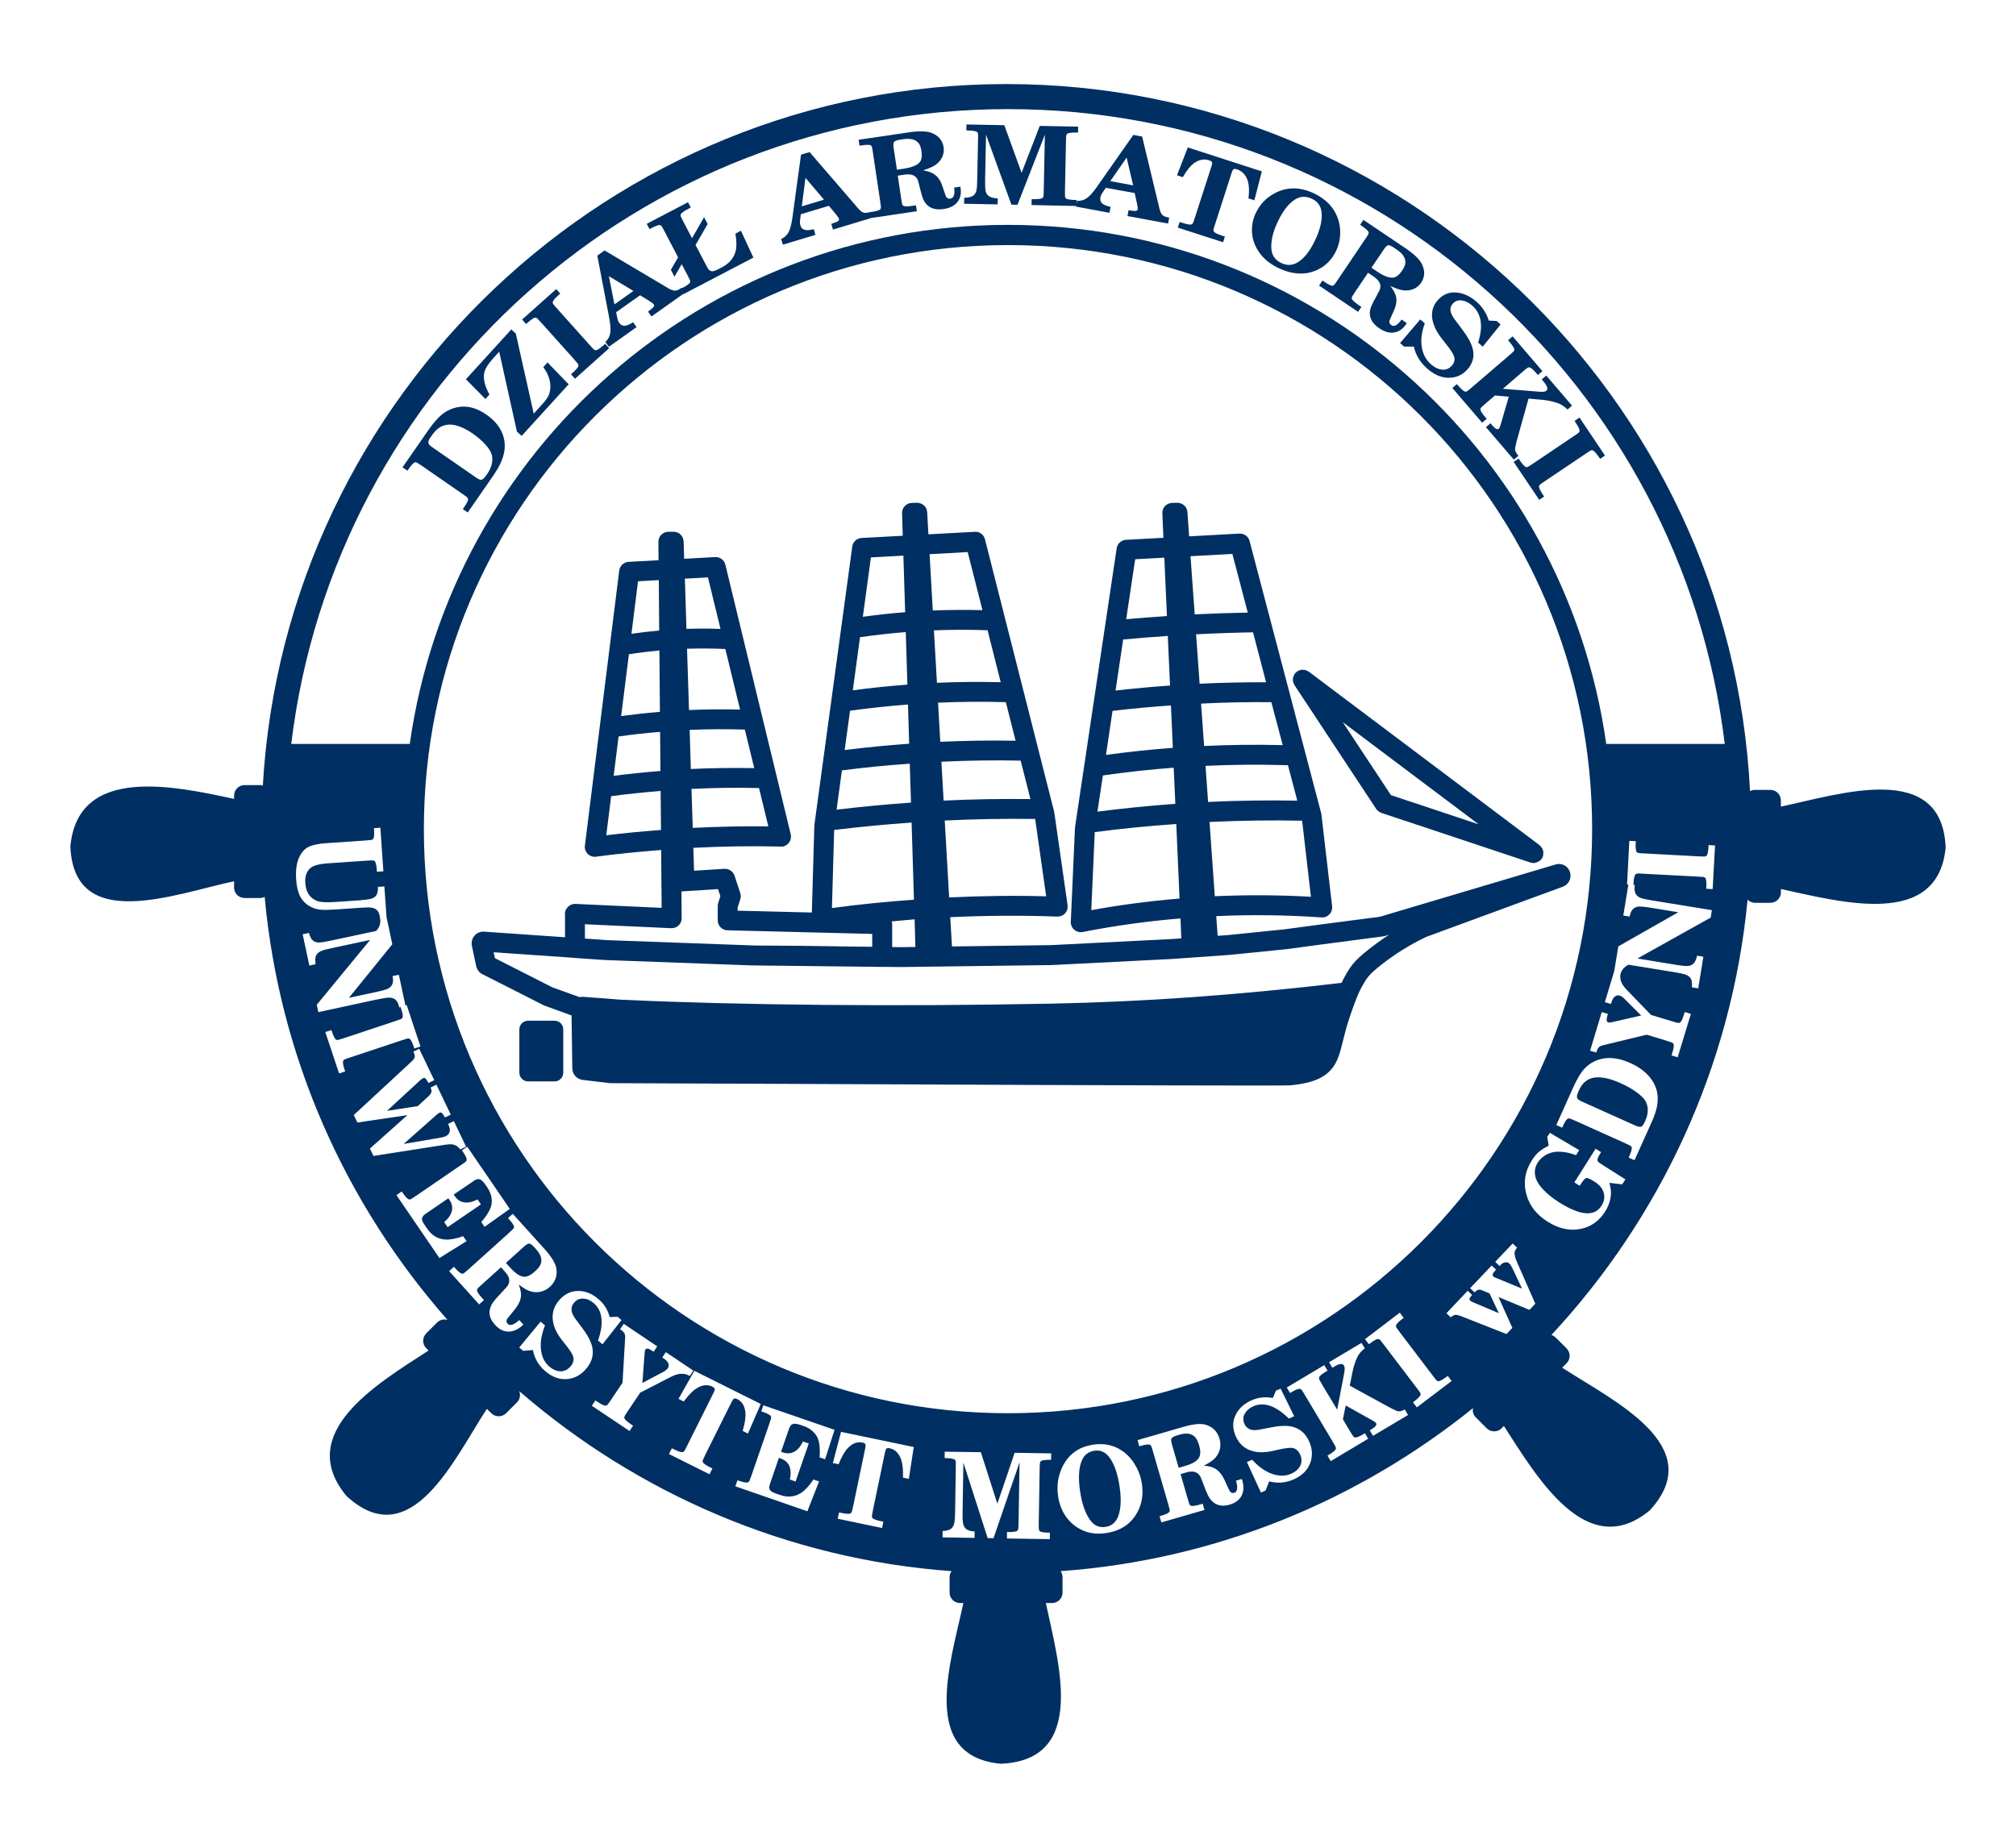 <?xml version="1.0" encoding="UTF-8"?>
<svg xmlns="http://www.w3.org/2000/svg" xmlns:xlink="http://www.w3.org/1999/xlink" width="120pt" height="110pt" viewBox="0 0 120 110" version="1.1">
<g id="surface1">
<path style=" stroke:none;fill-rule:evenodd;fill:rgb(0%,18.431%,38.824%);fill-opacity:1;" d="M 28.945 24.68 C 28.211 24.168 27.484 24.07 26.766 24.391 C 26.535 24.492 26.32 24.645 26.113 24.852 C 25.906 25.059 25.66 25.363 25.383 25.77 L 23.961 27.82 L 24.254 28.02 L 24.309 27.938 C 24.496 27.668 24.633 27.527 24.715 27.52 C 24.75 27.516 24.789 27.523 24.832 27.547 C 24.875 27.57 24.98 27.641 25.152 27.758 L 27.48 29.371 C 27.652 29.488 27.754 29.562 27.793 29.598 C 27.828 29.629 27.852 29.66 27.859 29.699 C 27.879 29.777 27.797 29.953 27.609 30.223 L 27.551 30.309 L 27.84 30.508 L 29.309 28.391 C 29.574 28.012 29.762 27.68 29.871 27.398 C 30.109 26.793 30.105 26.219 29.852 25.688 C 29.664 25.305 29.367 24.969 28.945 24.68 M 29.277 27.609 C 29.23 27.812 29.141 28.012 29.008 28.203 L 28.922 28.324 C 28.82 28.469 28.734 28.547 28.664 28.559 C 28.59 28.574 28.48 28.531 28.336 28.43 L 25.703 26.605 C 25.574 26.52 25.508 26.438 25.496 26.359 C 25.484 26.281 25.527 26.176 25.621 26.039 L 25.723 25.898 C 25.996 25.496 26.336 25.289 26.734 25.277 C 27.133 25.266 27.602 25.445 28.145 25.816 C 28.43 26.016 28.676 26.227 28.879 26.449 C 29.082 26.672 29.211 26.871 29.266 27.051 C 29.316 27.219 29.32 27.402 29.277 27.609 "/>
<path style=" stroke:none;fill-rule:evenodd;fill:rgb(0%,18.431%,38.824%);fill-opacity:1;" d="M 32.34 21.855 C 32.457 22.016 32.547 22.168 32.605 22.309 C 32.773 22.707 32.805 23.07 32.707 23.402 C 32.672 23.52 32.617 23.633 32.547 23.73 C 32.477 23.836 32.359 23.977 32.188 24.164 L 31.77 24.625 L 30.703 19.859 L 30.434 19.613 L 27.734 22.578 L 28.895 23.754 L 29.133 23.488 C 28.855 22.98 28.754 22.547 28.824 22.191 C 28.875 21.953 29.055 21.664 29.367 21.32 L 29.715 20.938 L 30.77 25.695 L 31.051 25.949 L 33.848 22.879 L 32.59 21.578 Z M 32.34 21.855 "/>
<path style=" stroke:none;fill-rule:evenodd;fill:rgb(0%,18.431%,38.824%);fill-opacity:1;" d="M 35.945 20.535 C 35.695 20.758 35.531 20.863 35.449 20.852 C 35.414 20.848 35.379 20.832 35.344 20.797 C 35.305 20.766 35.219 20.672 35.078 20.516 L 33.191 18.406 C 33.051 18.25 32.969 18.152 32.941 18.113 C 32.91 18.074 32.898 18.035 32.898 18.004 C 32.898 17.918 33.023 17.766 33.27 17.543 L 33.348 17.477 L 33.109 17.211 L 31.078 19.023 L 31.316 19.289 L 31.391 19.223 C 31.637 19.004 31.801 18.898 31.883 18.91 C 31.918 18.914 31.953 18.93 31.988 18.965 C 32.023 18.996 32.109 19.09 32.25 19.246 L 34.141 21.355 C 34.277 21.512 34.363 21.609 34.391 21.648 C 34.418 21.688 34.434 21.727 34.434 21.762 C 34.434 21.844 34.312 21.992 34.066 22.215 L 33.988 22.281 L 34.227 22.547 L 36.258 20.73 L 36.02 20.465 Z M 35.945 20.535 "/>
<path style=" stroke:none;fill-rule:evenodd;fill:rgb(0%,18.431%,38.824%);fill-opacity:1;" d="M 43.773 13.91 C 43.848 14.34 43.855 14.68 43.793 14.93 C 43.688 15.355 43.414 15.684 42.977 15.91 L 42.848 15.98 C 42.695 16.059 42.586 16.109 42.52 16.129 C 42.453 16.152 42.395 16.152 42.34 16.141 C 42.281 16.125 42.234 16.102 42.199 16.062 C 42.164 16.027 42.121 15.961 42.07 15.863 L 41.402 14.586 L 42.121 13.336 L 41.91 12.93 L 41.191 14.184 L 40.699 13.238 C 40.602 13.055 40.547 12.941 40.527 12.895 C 40.508 12.852 40.504 12.812 40.516 12.777 C 40.535 12.695 40.691 12.578 40.984 12.426 L 41.117 12.352 L 40.953 12.039 L 38.496 13.324 L 38.66 13.637 L 38.754 13.59 C 39.047 13.438 39.23 13.375 39.305 13.406 C 39.34 13.418 39.371 13.445 39.398 13.484 C 39.422 13.527 39.484 13.637 39.582 13.824 L 40.363 15.32 L 39.934 16.062 L 40.148 16.473 L 40.578 15.727 L 40.895 16.332 C 40.992 16.516 41.047 16.633 41.066 16.676 C 41.086 16.723 41.09 16.762 41.078 16.797 C 41.062 16.875 40.906 16.992 40.613 17.145 L 40.598 17.152 L 40.578 17.129 C 40.449 17.219 40.34 17.273 40.25 17.297 C 40.137 17.32 39.984 17.281 39.805 17.176 L 35.988 14.91 L 35.555 15.219 L 36.27 18.965 C 36.34 19.34 36.359 19.633 36.324 19.836 C 36.289 20.039 36.195 20.211 36.035 20.355 L 36.242 20.645 L 37.891 19.473 L 37.684 19.184 C 37.477 19.32 37.305 19.391 37.176 19.395 C 37.051 19.398 36.941 19.34 36.855 19.219 C 36.801 19.145 36.758 19.023 36.727 18.852 L 36.676 18.586 L 38.098 17.578 L 38.688 17.941 C 38.812 18.023 38.887 18.078 38.91 18.113 C 38.945 18.16 38.945 18.211 38.91 18.262 C 38.875 18.312 38.797 18.387 38.668 18.48 C 38.648 18.496 38.617 18.52 38.574 18.551 L 38.777 18.84 L 40.68 17.492 L 40.688 17.508 L 44.844 15.336 L 44.102 13.734 Z M 36.574 18.121 L 36.242 16.441 L 37.703 17.32 Z M 36.574 18.121 "/>
<path style=" stroke:none;fill-rule:evenodd;fill:rgb(0%,18.431%,38.824%);fill-opacity:1;" d="M 57.168 11.113 L 56.793 11.168 C 56.852 11.574 56.773 11.797 56.566 11.824 C 56.48 11.84 56.406 11.816 56.352 11.762 C 56.312 11.723 56.27 11.629 56.227 11.473 C 56.215 11.441 56.199 11.387 56.168 11.297 L 56.086 11.059 C 55.984 10.746 55.824 10.52 55.613 10.375 C 55.469 10.273 55.246 10.195 54.949 10.141 C 55.273 10.035 55.504 9.938 55.645 9.844 C 55.844 9.711 55.988 9.551 56.078 9.363 C 56.168 9.18 56.199 8.977 56.168 8.766 C 56.105 8.367 55.875 8.082 55.465 7.918 C 55.176 7.801 54.711 7.785 54.07 7.883 L 51.109 8.32 L 51.164 8.676 L 51.266 8.656 C 51.594 8.609 51.785 8.609 51.848 8.664 C 51.875 8.688 51.895 8.727 51.906 8.77 C 51.922 8.816 51.941 8.941 51.969 9.148 L 52.387 11.945 C 52.418 12.152 52.434 12.277 52.438 12.328 C 52.438 12.375 52.43 12.414 52.41 12.445 C 52.363 12.516 52.18 12.574 51.855 12.621 L 51.836 12.625 L 51.836 12.617 C 51.805 12.629 51.781 12.633 51.758 12.637 L 51.754 12.637 C 51.641 12.664 51.543 12.68 51.469 12.672 C 51.352 12.66 51.223 12.574 51.086 12.414 L 48.191 9.055 L 47.68 9.207 L 47.164 12.984 C 47.109 13.363 47.035 13.645 46.938 13.828 C 46.84 14.012 46.691 14.141 46.496 14.227 L 46.602 14.566 L 48.539 13.98 L 48.438 13.645 C 48.191 13.703 48.012 13.719 47.887 13.68 C 47.766 13.645 47.68 13.555 47.641 13.41 C 47.609 13.32 47.609 13.191 47.633 13.023 L 47.668 12.754 L 49.34 12.254 L 49.781 12.785 C 49.871 12.902 49.926 12.98 49.938 13.02 C 49.953 13.074 49.938 13.121 49.887 13.16 C 49.84 13.199 49.738 13.242 49.59 13.289 C 49.566 13.301 49.527 13.312 49.48 13.328 L 49.582 13.668 L 51.867 12.977 L 54.574 12.574 L 54.52 12.223 L 54.34 12.25 C 54.016 12.301 53.82 12.297 53.754 12.242 C 53.727 12.219 53.707 12.184 53.695 12.137 C 53.684 12.09 53.66 11.965 53.633 11.758 L 53.438 10.457 L 53.828 10.398 C 54.184 10.344 54.43 10.414 54.566 10.602 C 54.605 10.656 54.629 10.703 54.645 10.754 C 54.66 10.801 54.703 10.965 54.77 11.242 C 54.859 11.613 54.941 11.863 55.02 11.992 C 55.246 12.371 55.625 12.523 56.16 12.445 C 56.586 12.383 56.879 12.215 57.047 11.945 C 57.176 11.738 57.223 11.484 57.176 11.188 C 57.176 11.172 57.172 11.145 57.168 11.113 M 47.727 12.285 L 47.945 10.59 L 49.047 11.887 Z M 54.777 9.613 C 54.645 9.82 54.309 9.965 53.766 10.047 L 53.387 10.102 L 53.191 8.801 C 53.164 8.613 53.176 8.492 53.223 8.438 C 53.27 8.387 53.402 8.34 53.617 8.309 L 53.785 8.285 C 54.055 8.246 54.277 8.266 54.449 8.344 C 54.566 8.402 54.656 8.48 54.719 8.578 C 54.781 8.684 54.824 8.824 54.852 9.008 C 54.891 9.27 54.867 9.473 54.777 9.613 "/>
<path style=" stroke:none;fill-rule:evenodd;fill:rgb(0%,18.431%,38.824%);fill-opacity:1;" d="M 69.02 12.438 L 67.984 8.129 L 67.461 8.031 L 65.273 11.152 C 65.055 11.465 64.859 11.68 64.688 11.797 C 64.52 11.914 64.328 11.969 64.117 11.953 L 64.082 12.125 L 64.09 11.906 L 64.012 11.906 C 63.68 11.898 63.488 11.863 63.434 11.801 C 63.41 11.773 63.398 11.734 63.395 11.684 C 63.387 11.633 63.387 11.504 63.391 11.301 L 63.449 8.469 C 63.453 8.27 63.457 8.141 63.465 8.09 C 63.473 8.039 63.484 8 63.512 7.977 C 63.566 7.914 63.758 7.887 64.09 7.891 L 64.168 7.895 L 64.176 7.539 L 61.891 7.496 L 60.809 10.289 L 59.781 7.453 L 57.527 7.41 L 57.52 7.762 L 57.598 7.766 C 57.93 7.773 58.121 7.809 58.176 7.871 C 58.199 7.898 58.215 7.934 58.219 7.984 C 58.223 8.031 58.223 8.16 58.215 8.367 L 58.168 10.727 C 58.164 11.012 58.148 11.211 58.121 11.328 C 58.098 11.445 58.047 11.539 57.973 11.609 C 57.859 11.719 57.664 11.773 57.395 11.773 L 57.387 12.129 L 59.383 12.168 L 59.391 11.812 C 59.109 11.801 58.914 11.738 58.805 11.625 C 58.73 11.555 58.684 11.457 58.66 11.34 C 58.641 11.223 58.633 11.023 58.637 10.734 L 58.691 8.016 L 60.203 12.184 L 60.566 12.191 L 62.195 8.016 L 62.129 11.277 C 62.125 11.484 62.121 11.613 62.113 11.664 C 62.109 11.711 62.094 11.746 62.066 11.773 C 62.012 11.836 61.82 11.863 61.488 11.855 L 61.41 11.855 L 61.402 12.207 L 64.059 12.262 L 64.051 12.301 L 66.039 12.668 L 66.105 12.316 C 65.859 12.262 65.691 12.191 65.598 12.102 C 65.504 12.012 65.473 11.895 65.5 11.75 C 65.516 11.656 65.574 11.539 65.672 11.398 L 65.824 11.18 L 67.539 11.492 L 67.691 12.172 C 67.719 12.316 67.73 12.41 67.723 12.449 C 67.711 12.508 67.676 12.543 67.613 12.555 C 67.551 12.566 67.445 12.559 67.289 12.531 C 67.266 12.531 67.227 12.523 67.176 12.512 L 67.113 12.863 L 69.527 13.309 L 69.594 12.961 C 69.438 12.93 69.32 12.891 69.242 12.84 C 69.145 12.781 69.07 12.645 69.02 12.438 M 66.09 10.785 L 67.062 9.379 L 67.449 11.035 Z M 66.09 10.785 "/>
<path style=" stroke:none;fill-rule:evenodd;fill:rgb(0%,18.431%,38.824%);fill-opacity:1;" d="M 74.664 11.926 L 75.109 10.203 L 70.703 8.777 L 70.059 10.434 L 70.406 10.547 C 70.629 10.156 70.844 9.887 71.047 9.73 C 71.352 9.508 71.656 9.441 71.965 9.543 C 72.066 9.574 72.125 9.613 72.145 9.652 C 72.164 9.695 72.156 9.766 72.121 9.871 L 71.145 12.895 C 71.082 13.09 71.039 13.215 71.02 13.258 C 71 13.301 70.977 13.332 70.945 13.352 C 70.871 13.395 70.68 13.363 70.363 13.262 L 70.219 13.215 L 70.109 13.551 L 72.801 14.422 L 72.91 14.082 L 72.762 14.035 C 72.449 13.934 72.273 13.848 72.242 13.77 C 72.227 13.734 72.223 13.695 72.234 13.648 C 72.246 13.598 72.281 13.477 72.348 13.281 L 73.32 10.262 C 73.355 10.156 73.395 10.09 73.434 10.07 C 73.473 10.047 73.539 10.051 73.641 10.086 C 73.914 10.176 74.117 10.375 74.242 10.684 C 74.348 10.945 74.371 11.32 74.316 11.812 Z M 74.664 11.926 "/>
<path style=" stroke:none;fill-rule:evenodd;fill:rgb(0%,18.431%,38.824%);fill-opacity:1;" d="M 79.523 14.949 C 79.684 14.613 79.77 14.254 79.773 13.871 C 79.777 13.477 79.699 13.109 79.535 12.766 C 79.281 12.234 78.852 11.82 78.242 11.527 C 77.383 11.109 76.574 11.113 75.824 11.531 C 75.352 11.793 74.996 12.172 74.762 12.656 C 74.594 13.004 74.516 13.355 74.52 13.715 C 74.523 14.078 74.613 14.426 74.789 14.758 C 75.055 15.262 75.48 15.656 76.07 15.945 C 76.949 16.367 77.754 16.398 78.48 16.031 C 78.938 15.801 79.285 15.438 79.523 14.949 M 78.258 14.348 C 77.961 14.961 77.625 15.387 77.246 15.617 C 76.934 15.809 76.605 15.82 76.262 15.656 C 75.898 15.48 75.703 15.199 75.676 14.812 C 75.641 14.336 75.773 13.785 76.078 13.156 C 76.379 12.527 76.723 12.098 77.098 11.867 C 77.41 11.676 77.742 11.664 78.102 11.84 C 78.449 12.004 78.637 12.281 78.668 12.672 C 78.711 13.133 78.574 13.691 78.258 14.348 "/>
<path style=" stroke:none;fill-rule:evenodd;fill:rgb(0%,18.431%,38.824%);fill-opacity:1;" d="M 83.695 19.301 C 83.707 19.285 83.723 19.262 83.738 19.238 L 83.426 19.023 C 83.191 19.363 82.988 19.473 82.816 19.355 C 82.742 19.309 82.703 19.242 82.699 19.168 C 82.695 19.109 82.73 19.012 82.801 18.867 C 82.816 18.84 82.84 18.781 82.879 18.699 L 82.98 18.469 C 83.113 18.168 83.152 17.895 83.094 17.645 C 83.055 17.473 82.941 17.266 82.762 17.027 C 83.07 17.164 83.309 17.25 83.477 17.277 C 83.711 17.312 83.926 17.289 84.117 17.215 C 84.312 17.137 84.469 17.012 84.59 16.832 C 84.816 16.496 84.832 16.129 84.641 15.73 C 84.508 15.449 84.176 15.125 83.637 14.762 L 81.156 13.09 L 80.961 13.383 L 81.047 13.441 C 81.316 13.629 81.461 13.758 81.469 13.84 C 81.477 13.879 81.465 13.914 81.441 13.957 C 81.422 14 81.352 14.105 81.234 14.277 L 79.652 16.625 C 79.535 16.797 79.465 16.902 79.434 16.938 C 79.402 16.977 79.367 17 79.332 17.008 C 79.254 17.027 79.074 16.945 78.805 16.762 L 78.719 16.703 L 78.516 17 L 80.84 18.566 L 81.035 18.27 L 80.887 18.172 C 80.613 17.984 80.473 17.852 80.461 17.77 C 80.453 17.734 80.465 17.695 80.484 17.652 C 80.508 17.609 80.578 17.504 80.695 17.328 L 81.43 16.238 L 81.758 16.461 C 82.055 16.66 82.191 16.875 82.164 17.105 C 82.156 17.172 82.141 17.227 82.121 17.27 C 82.102 17.316 82.02 17.465 81.883 17.719 C 81.695 18.051 81.59 18.293 81.559 18.438 C 81.469 18.871 81.648 19.238 82.098 19.543 C 82.449 19.781 82.781 19.859 83.086 19.773 C 83.324 19.711 83.527 19.551 83.695 19.301 M 81.949 16.152 L 81.633 15.938 L 82.371 14.848 C 82.477 14.691 82.562 14.609 82.637 14.598 C 82.707 14.594 82.832 14.648 83.016 14.773 L 83.152 14.867 C 83.383 15.02 83.531 15.184 83.605 15.359 C 83.652 15.48 83.668 15.598 83.645 15.715 C 83.621 15.828 83.559 15.965 83.453 16.117 C 83.305 16.34 83.148 16.473 82.988 16.516 C 82.75 16.578 82.402 16.461 81.949 16.152 "/>
<path style=" stroke:none;fill-rule:evenodd;fill:rgb(0%,18.431%,38.824%);fill-opacity:1;" d="M 87.68 20.84 C 87.617 20.52 87.422 20.133 87.086 19.684 L 86.883 19.406 C 86.656 19.117 86.516 18.922 86.457 18.812 C 86.289 18.523 86.297 18.273 86.477 18.074 C 86.617 17.918 86.797 17.855 87.012 17.887 C 87.23 17.914 87.441 18.02 87.641 18.199 C 88.18 18.684 88.297 19.414 87.984 20.395 L 88.258 20.637 L 89.32 19.32 L 89.086 19.109 L 88.617 19.086 C 88.488 18.664 88.258 18.297 87.914 17.988 C 87.547 17.66 87.16 17.469 86.762 17.422 C 86.297 17.359 85.902 17.512 85.586 17.863 C 85.328 18.152 85.215 18.484 85.242 18.863 C 85.277 19.281 85.477 19.719 85.832 20.172 L 86.105 20.52 C 86.34 20.816 86.48 21.035 86.535 21.176 C 86.621 21.391 86.582 21.586 86.418 21.77 C 86.27 21.934 86.094 22.012 85.883 22.008 C 85.641 21.996 85.398 21.887 85.156 21.668 C 84.836 21.383 84.652 20.988 84.609 20.492 C 84.578 20.109 84.645 19.695 84.809 19.254 L 84.539 19.016 L 83.34 20.422 L 83.574 20.633 L 84.156 20.633 C 84.266 21.129 84.523 21.555 84.93 21.922 C 85.375 22.32 85.828 22.512 86.301 22.488 C 86.715 22.473 87.059 22.309 87.344 21.996 C 87.648 21.652 87.762 21.27 87.68 20.84 "/>
<path style=" stroke:none;fill-rule:evenodd;fill:rgb(0%,18.431%,38.824%);fill-opacity:1;" d="M 89.832 20.332 C 90.051 20.582 90.148 20.75 90.137 20.832 C 90.133 20.867 90.113 20.902 90.078 20.938 C 90.047 20.969 89.949 21.055 89.793 21.191 L 87.641 23.035 C 87.484 23.172 87.387 23.254 87.344 23.281 C 87.305 23.309 87.27 23.32 87.23 23.32 C 87.148 23.316 87 23.191 86.785 22.945 L 86.719 22.867 L 86.449 23.098 L 88.223 25.164 L 88.492 24.934 L 88.426 24.855 C 88.211 24.605 88.109 24.438 88.117 24.355 C 88.125 24.32 88.141 24.281 88.18 24.246 C 88.211 24.211 88.309 24.129 88.465 23.992 L 88.988 23.543 L 89.809 23.617 L 89.309 25.332 C 89.277 25.434 89.242 25.5 89.203 25.531 C 89.129 25.598 88.984 25.512 88.777 25.27 L 88.719 25.199 L 88.449 25.43 L 90.109 27.363 L 90.379 27.133 C 90.297 27.035 90.238 26.949 90.211 26.871 C 90.184 26.809 90.176 26.75 90.184 26.691 C 90.191 26.633 90.223 26.484 90.281 26.246 L 90.984 23.73 L 91.797 23.801 C 92.102 23.828 92.395 23.891 92.684 23.984 C 92.898 24.051 93.105 24.184 93.305 24.379 L 93.574 24.148 L 92.039 22.359 L 91.77 22.586 L 91.879 22.719 C 92.105 22.984 92.16 23.164 92.047 23.262 C 91.984 23.32 91.84 23.34 91.621 23.32 L 89.457 23.145 L 90.613 22.148 C 90.77 22.016 90.867 21.934 90.91 21.906 C 90.949 21.879 90.988 21.863 91.023 21.867 C 91.105 21.867 91.258 21.992 91.473 22.246 L 91.539 22.324 L 91.809 22.094 L 90.035 20.023 L 89.77 20.254 Z M 89.832 20.332 "/>
<path style=" stroke:none;fill-rule:evenodd;fill:rgb(0%,18.431%,38.824%);fill-opacity:1;" d="M 93.637 25.992 L 91.289 27.574 C 91.117 27.691 91.008 27.762 90.965 27.785 C 90.926 27.805 90.887 27.816 90.848 27.809 C 90.766 27.797 90.633 27.656 90.449 27.387 L 90.395 27.301 L 90.098 27.496 L 91.621 29.758 L 91.914 29.559 L 91.855 29.477 C 91.672 29.199 91.59 29.02 91.609 28.941 C 91.617 28.906 91.641 28.871 91.68 28.84 C 91.715 28.809 91.82 28.738 91.992 28.621 L 94.344 27.039 C 94.516 26.922 94.621 26.852 94.664 26.828 C 94.707 26.805 94.746 26.797 94.781 26.805 C 94.863 26.812 95 26.957 95.188 27.23 L 95.242 27.316 L 95.535 27.121 L 94.016 24.859 L 93.723 25.059 L 93.777 25.145 C 93.965 25.418 94.047 25.594 94.02 25.672 C 94.012 25.707 93.992 25.738 93.953 25.77 C 93.918 25.805 93.812 25.875 93.637 25.992 "/>
<path style=" stroke:none;fill-rule:evenodd;fill:rgb(0%,18.431%,38.824%);fill-opacity:1;" d="M 33.008 60.766 L 31.438 60.766 C 31.148 60.766 30.914 60.996 30.914 61.285 L 30.914 63.859 C 30.914 64.148 31.148 64.379 31.438 64.379 L 33.008 64.379 C 33.297 64.379 33.527 64.148 33.527 63.859 L 33.527 61.285 C 33.527 60.996 33.297 60.766 33.008 60.766 "/>
<path style=" stroke:none;fill-rule:evenodd;fill:rgb(0%,18.431%,38.824%);fill-opacity:1;" d="M 77.047 40.77 C 77.047 40.773 77.047 40.781 77.051 40.785 L 81.918 48.16 C 81.945 48.203 81.98 48.242 82.02 48.277 C 82.02 48.277 82.027 48.281 82.031 48.281 C 82.082 48.328 82.141 48.359 82.203 48.383 C 82.211 48.387 82.219 48.395 82.227 48.395 L 91.094 51.348 C 91.152 51.367 91.215 51.379 91.277 51.379 L 91.281 51.379 C 91.359 51.379 91.438 51.355 91.508 51.324 C 91.527 51.316 91.547 51.309 91.562 51.297 C 91.637 51.258 91.703 51.211 91.754 51.145 C 91.754 51.141 91.754 51.141 91.754 51.141 C 91.789 51.09 91.82 51.035 91.844 50.973 C 91.844 50.965 91.844 50.957 91.844 50.949 C 91.859 50.91 91.859 50.867 91.859 50.824 C 91.863 50.789 91.867 50.758 91.867 50.723 C 91.863 50.684 91.848 50.648 91.836 50.613 C 91.824 50.578 91.816 50.539 91.801 50.508 C 91.781 50.477 91.758 50.449 91.738 50.422 C 91.711 50.391 91.688 50.355 91.652 50.328 C 91.645 50.324 91.645 50.316 91.637 50.312 L 77.902 39.984 C 77.898 39.98 77.891 39.98 77.887 39.977 C 77.852 39.953 77.812 39.938 77.773 39.922 C 77.738 39.906 77.711 39.891 77.676 39.883 C 77.641 39.875 77.609 39.879 77.574 39.875 C 77.531 39.875 77.488 39.867 77.449 39.875 C 77.418 39.879 77.391 39.895 77.363 39.902 C 77.32 39.918 77.273 39.93 77.234 39.957 C 77.227 39.961 77.223 39.961 77.219 39.965 C 77.188 39.984 77.172 40.012 77.148 40.031 C 77.121 40.055 77.094 40.07 77.07 40.102 C 77.066 40.105 77.066 40.113 77.062 40.117 C 77.039 40.152 77.023 40.195 77.008 40.234 C 76.992 40.266 76.977 40.297 76.969 40.328 C 76.961 40.363 76.965 40.402 76.961 40.441 C 76.961 40.477 76.953 40.516 76.961 40.551 C 76.965 40.586 76.984 40.613 76.992 40.648 C 77.012 40.691 77.02 40.73 77.047 40.77 M 88.016 49.074 L 82.793 47.336 L 79.926 42.992 Z M 88.016 49.074 "/>
<path style=" stroke:none;fill-rule:evenodd;fill:rgb(0%,18.431%,38.824%);fill-opacity:1;" d="M 93.023 52.789 C 93.375 52.66 93.566 52.281 93.449 51.914 C 93.332 51.551 92.949 51.352 92.59 51.465 L 82.133 54.578 C 81.727 54.633 78.594 55.039 78.59 55.039 L 76.465 55.324 L 73.09 55.668 L 72.48 55.711 L 72.395 54.539 C 74.48 54.445 76.574 54.469 78.66 54.617 C 78.844 54.629 79.012 54.562 79.133 54.434 C 79.254 54.309 79.312 54.133 79.293 53.957 L 78.656 48.492 C 78.656 48.465 78.648 48.438 78.641 48.41 L 74.379 32.207 C 74.309 31.934 74.059 31.754 73.773 31.766 L 70.781 31.93 L 70.68 30.477 C 70.656 30.156 70.379 29.93 70.062 29.93 L 69.754 29.941 C 69.598 29.949 69.445 30.016 69.34 30.133 C 69.234 30.25 69.18 30.402 69.188 30.559 L 69.25 32.016 L 67.023 32.137 C 66.742 32.152 66.512 32.363 66.469 32.641 L 63.996 49.207 C 63.992 49.23 63.988 49.25 63.988 49.27 L 63.738 54.879 C 63.73 55.059 63.809 55.234 63.945 55.352 C 64.055 55.445 64.191 55.496 64.332 55.496 C 64.367 55.496 64.406 55.492 64.445 55.484 C 66.371 55.105 68.312 54.84 70.266 54.676 L 70.316 55.863 L 69.695 55.906 L 62.562 56.266 L 56.664 56.344 L 56.562 54.602 C 58.688 54.504 60.816 54.488 62.938 54.566 C 63.109 54.57 63.281 54.504 63.398 54.371 C 63.516 54.242 63.57 54.066 63.547 53.895 L 62.758 48.383 C 62.754 48.359 62.75 48.34 62.746 48.32 L 58.629 32.105 C 58.559 31.828 58.305 31.637 58.023 31.66 L 55.262 31.809 L 55.188 30.488 C 55.168 30.164 54.906 29.934 54.574 29.93 L 54.266 29.941 C 53.941 29.953 53.684 30.227 53.695 30.551 L 53.734 31.895 L 51.285 32.027 C 51 32.043 50.766 32.258 50.73 32.539 L 48.477 49.102 C 48.473 49.125 48.473 49.145 48.473 49.164 L 48.324 54.324 L 43.906 54.215 L 43.906 54.027 L 44.066 53.527 C 44.102 53.41 44.102 53.281 44.062 53.16 L 43.719 52.125 C 43.633 51.871 43.383 51.707 43.117 51.723 L 41.312 51.836 L 41.27 50.473 C 43.004 50.383 44.742 50.355 46.473 50.398 C 46.66 50.422 46.836 50.32 46.949 50.18 C 47.066 50.035 47.105 49.844 47.066 49.664 L 43.176 33.617 C 43.105 33.34 42.855 33.148 42.566 33.164 L 40.723 33.266 L 40.691 32.23 C 40.68 31.91 40.418 31.656 40.098 31.656 L 39.781 31.66 C 39.625 31.66 39.473 31.723 39.363 31.836 C 39.25 31.945 39.191 32.098 39.191 32.258 L 39.199 33.352 L 37.414 33.449 C 37.129 33.465 36.895 33.684 36.859 33.969 L 34.816 50.34 C 34.793 50.523 34.855 50.703 34.984 50.836 C 35.098 50.945 35.246 51.008 35.402 51.008 C 35.43 51.008 35.457 51.004 35.48 51 C 36.766 50.828 38.059 50.703 39.355 50.602 L 39.383 54.047 L 34.246 53.812 C 33.941 53.797 33.633 54.059 33.625 54.391 C 33.621 54.426 33.625 54.465 33.633 54.496 L 33.633 55.797 L 28.82 55.465 C 28.605 55.449 28.391 55.535 28.246 55.699 C 28.102 55.867 28.043 56.094 28.09 56.309 L 28.348 57.527 C 28.395 57.73 28.527 57.902 28.715 57.996 L 32.336 59.832 C 32.363 59.852 32.406 59.867 32.441 59.879 L 34.023 60.453 L 34.066 63.605 C 34.07 63.957 34.34 64.25 34.684 64.289 L 36.254 64.477 C 36.277 64.48 36.312 64.484 36.336 64.484 L 37.535 64.488 C 57.375 64.578 69.773 64.625 74.562 64.625 C 75.977 64.625 76.727 64.621 76.809 64.613 C 78.016 64.496 78.738 64.219 79.219 63.691 C 79.621 63.246 79.762 62.676 79.941 61.953 C 80.039 61.555 80.152 61.098 80.332 60.57 C 80.809 59.164 80.984 58.867 81.188 58.527 C 81.41 58.152 81.543 57.926 82.66 57.102 C 83.77 56.285 84.906 55.773 84.902 55.773 Z M 67.57 33.293 L 69.305 33.199 L 69.461 36.676 C 68.648 36.73 67.844 36.789 67.035 36.863 Z M 66.855 38.07 C 67.738 37.988 68.625 37.918 69.512 37.859 L 69.645 40.812 C 68.559 40.887 67.48 40.988 66.402 41.109 Z M 66.223 42.32 C 67.375 42.184 68.535 42.078 69.699 41.996 L 69.812 44.52 C 68.48 44.621 67.152 44.762 65.832 44.941 Z M 65.648 46.164 C 67.047 45.965 68.453 45.809 69.863 45.703 L 69.961 47.855 C 68.41 47.965 66.863 48.121 65.324 48.32 Z M 64.957 54.184 L 65.164 49.539 C 66.773 49.324 68.391 49.172 70.016 49.055 L 70.211 53.492 C 68.453 53.637 66.699 53.867 64.957 54.184 M 37.977 34.605 L 39.215 34.535 L 39.238 37.539 C 38.688 37.586 38.137 37.652 37.586 37.73 Z M 37.434 38.949 C 38.035 38.855 38.645 38.781 39.25 38.723 L 39.281 42.379 C 38.512 42.441 37.738 42.527 36.973 42.629 Z M 36.82 43.844 C 37.641 43.727 38.465 43.637 39.293 43.57 L 39.312 45.898 C 38.383 45.973 37.453 46.066 36.527 46.188 Z M 36.086 49.727 L 36.379 47.398 C 37.355 47.266 38.34 47.168 39.324 47.086 L 39.344 49.41 C 38.258 49.492 37.168 49.594 36.086 49.727 M 78.031 53.387 C 76.125 53.277 74.215 53.27 72.309 53.355 L 71.996 48.934 C 73.832 48.848 75.676 48.82 77.508 48.859 Z M 77.219 47.664 C 75.453 47.633 73.68 47.656 71.91 47.742 L 71.758 45.594 C 73.391 45.516 75.031 45.504 76.664 45.555 Z M 76.352 44.359 C 74.793 44.32 73.23 44.336 71.672 44.41 L 71.492 41.887 C 72.887 41.816 74.285 41.789 75.676 41.801 Z M 74.586 37.645 L 75.363 40.617 C 74.047 40.613 72.727 40.641 71.406 40.703 L 71.195 37.762 C 72.328 37.703 73.457 37.664 74.586 37.645 M 73.355 32.977 L 74.273 36.469 C 73.223 36.488 72.168 36.523 71.113 36.574 L 70.863 33.113 Z M 62.273 53.359 C 60.352 53.305 58.422 53.336 56.496 53.426 L 56.234 48.848 C 58.031 48.762 59.828 48.73 61.617 48.754 Z M 61.336 47.57 C 59.613 47.551 57.891 47.578 56.168 47.66 L 56.035 45.348 C 57.609 45.273 59.184 45.25 60.754 45.281 Z M 60.453 44.098 C 58.961 44.07 57.465 44.094 55.969 44.16 L 55.836 41.832 C 57.18 41.773 58.527 41.762 59.871 41.801 Z M 58.785 37.52 L 59.566 40.613 C 58.301 40.582 57.035 40.594 55.77 40.648 L 55.59 37.527 C 56.652 37.484 57.719 37.48 58.785 37.52 M 57.602 32.867 L 58.48 36.324 C 57.496 36.301 56.508 36.305 55.523 36.344 L 55.332 32.992 Z M 54.488 56.375 L 53.633 56.387 L 53.105 56.379 L 53.105 55.02 C 53.105 54.961 53.09 54.91 53.074 54.855 C 53.527 54.816 53.984 54.766 54.441 54.73 Z M 51.84 33.184 L 53.773 33.078 L 53.879 36.445 C 53.035 36.512 52.195 36.602 51.359 36.719 Z M 51.191 37.934 C 52.094 37.805 53.004 37.703 53.914 37.629 L 54.012 40.758 C 52.926 40.84 51.84 40.949 50.762 41.098 Z M 50.598 42.312 C 51.742 42.152 52.891 42.031 54.047 41.941 L 54.117 44.277 C 52.832 44.367 51.555 44.492 50.277 44.652 Z M 50.113 45.863 C 51.453 45.688 52.801 45.559 54.152 45.465 L 54.227 47.781 C 52.742 47.887 51.266 48.023 49.797 48.203 Z M 49.652 49.41 C 51.18 49.223 52.719 49.078 54.262 48.969 L 54.402 53.559 C 52.77 53.68 51.137 53.836 49.52 54.059 Z M 45.734 49.195 C 44.234 49.18 42.734 49.211 41.234 49.285 L 41.16 46.965 C 42.504 46.898 43.844 46.883 45.18 46.914 Z M 44.895 45.727 C 43.637 45.707 42.379 45.719 41.121 45.781 L 41.051 43.453 C 42.145 43.406 43.242 43.398 44.336 43.434 Z M 43.176 38.637 L 44.051 42.242 C 43.035 42.219 42.023 42.223 41.012 42.27 L 40.895 38.621 C 41.656 38.598 42.414 38.602 43.176 38.637 M 42.141 34.375 L 42.887 37.441 C 42.211 37.414 41.535 37.414 40.859 37.438 L 40.766 34.449 Z M 34.816 55.023 L 39.953 55.258 C 40.133 55.258 40.277 55.207 40.395 55.094 C 40.512 54.98 40.578 54.824 40.574 54.66 L 40.562 53.07 L 42.738 52.93 L 42.879 53.352 L 42.75 53.754 C 42.73 53.812 42.723 53.871 42.723 53.934 L 42.723 54.789 C 42.723 55.113 42.98 55.375 43.301 55.383 L 51.918 55.598 L 51.918 56.363 L 51.004 56.355 L 47.824 56.309 L 44.973 56.289 L 44.84 56.285 L 36.137 55.969 L 34.816 55.875 Z M 81.961 56.145 C 80.711 57.07 80.477 57.406 80.168 57.922 C 80.066 58.094 79.973 58.258 79.852 58.512 C 73.695 59.238 68.188 59.637 62.559 59.75 C 53.355 59.93 44.027 59.844 36.988 59.516 C 36.426 59.477 35.289 59.391 34.715 59.344 C 34.637 59.336 34.566 59.344 34.5 59.363 L 32.883 58.781 L 29.461 57.043 L 29.383 56.691 L 34.156 57.02 C 34.164 57.02 34.176 57.027 34.184 57.027 L 35.996 57.152 L 44.73 57.473 L 52.504 57.562 L 52.512 57.562 C 52.523 57.562 52.531 57.559 52.539 57.559 L 53.633 57.57 L 62.602 57.453 L 69.766 57.09 L 73.191 56.848 L 76.602 56.504 L 78.746 56.215 C 82.352 55.742 82.375 55.742 82.426 55.727 L 82.684 55.648 C 82.445 55.801 82.203 55.965 81.961 56.145 "/>
<path style=" stroke:none;fill-rule:evenodd;fill:rgb(0%,18.431%,38.824%);fill-opacity:1;" d="M 66.055 86.789 C 65.816 86.453 65.516 86.312 65.152 86.363 C 64.777 86.418 64.52 86.625 64.383 86.98 C 64.211 87.41 64.18 87.996 64.285 88.742 C 64.391 89.492 64.59 90.07 64.879 90.48 C 65.109 90.812 65.418 90.953 65.797 90.902 C 66.16 90.848 66.41 90.645 66.551 90.289 C 66.719 89.859 66.754 89.277 66.648 88.547 C 66.539 87.77 66.34 87.184 66.055 86.789 "/>
<path style=" stroke:none;fill-rule:evenodd;fill:rgb(0%,18.431%,38.824%);fill-opacity:1;" d="M 71.184 85.613 C 71.105 85.512 71.008 85.438 70.887 85.391 C 70.711 85.324 70.492 85.328 70.242 85.402 L 70.09 85.445 C 69.891 85.504 69.773 85.562 69.734 85.629 C 69.699 85.691 69.711 85.82 69.766 86.016 L 70.16 87.383 L 70.516 87.281 C 71.016 87.137 71.312 86.945 71.402 86.707 C 71.469 86.547 71.457 86.332 71.379 86.055 C 71.32 85.863 71.258 85.715 71.184 85.613 "/>
<path style=" stroke:none;fill-rule:evenodd;fill:rgb(0%,18.431%,38.824%);fill-opacity:1;" d="M 31.262 76.008 C 31.43 75.992 31.621 75.891 31.836 75.695 C 31.984 75.562 32.09 75.438 32.148 75.328 C 32.211 75.219 32.23 75.098 32.219 74.965 C 32.199 74.777 32.105 74.586 31.93 74.395 L 31.824 74.273 C 31.684 74.117 31.578 74.039 31.508 74.035 C 31.434 74.027 31.32 74.094 31.172 74.23 L 30.113 75.184 L 30.355 75.453 C 30.703 75.844 31.008 76.023 31.262 76.008 "/>
<path style=" stroke:none;fill-rule:evenodd;fill:rgb(0%,18.431%,38.824%);fill-opacity:1;" d="M 106.004 48.02 L 106.004 47.648 C 106.004 47.305 105.727 47.023 105.375 47.023 L 104.465 47.023 C 104.355 47.023 104.254 47.047 104.168 47.098 C 103 23.711 83.566 5.004 59.895 5.004 C 36.344 5.004 16.98 23.535 15.645 46.762 C 15.586 46.746 15.531 46.738 15.469 46.738 L 14.559 46.738 C 14.211 46.738 13.934 47.02 13.934 47.363 L 13.934 47.559 C 10.383 46.797 4.645 45.531 4.188 50.387 C 4.402 55.598 10.434 53.199 13.934 52.465 L 13.934 52.84 C 13.934 53.18 14.211 53.461 14.559 53.461 L 15.469 53.461 C 15.574 53.461 15.668 53.438 15.754 53.391 C 16.633 62.992 20.598 71.719 26.637 78.578 C 26.426 78.516 26.184 78.566 26.016 78.734 L 25.371 79.379 C 25.129 79.621 25.129 80.02 25.371 80.262 L 25.508 80.402 C 22.457 82.379 17.512 85.301 20.625 89.062 C 24.461 92.59 27.023 86.867 28.98 83.871 L 29.242 84.133 C 29.488 84.375 29.883 84.375 30.125 84.133 L 30.77 83.488 C 30.949 83.309 31 83.043 30.906 82.816 C 37.922 88.895 46.848 92.82 56.641 93.535 C 56.566 93.641 56.523 93.762 56.523 93.898 L 56.523 94.812 C 56.523 95.152 56.801 95.434 57.145 95.434 L 57.344 95.434 C 56.582 98.984 54.711 104.547 59.566 105 C 64.781 104.785 62.98 98.93 62.254 95.434 L 62.621 95.434 C 62.969 95.434 63.246 95.152 63.246 94.812 L 63.246 93.898 C 63.246 93.762 63.203 93.641 63.133 93.535 C 72.383 92.867 80.855 89.332 87.68 83.828 C 87.641 84.023 87.695 84.234 87.852 84.387 L 88.496 85.031 C 88.738 85.273 89.137 85.273 89.383 85.031 L 89.516 84.891 C 91.492 87.941 94.449 93.027 98.203 89.914 C 101.738 86.074 95.984 83.375 92.988 81.422 L 93.25 81.156 C 93.492 80.914 93.492 80.52 93.25 80.273 L 92.605 79.629 C 92.527 79.559 92.441 79.504 92.348 79.473 C 98.805 72.527 103.07 63.516 104.023 53.559 C 104.137 53.676 104.293 53.746 104.469 53.746 L 105.379 53.746 C 105.727 53.746 106.008 53.469 106.008 53.121 L 106.008 52.926 C 109.555 53.688 115.355 55.312 115.812 50.453 C 115.598 45.242 109.5 47.285 106.004 48.02 M 20.516 63.695 L 20.547 63.785 L 20.184 63.906 L 19.363 61.441 L 19.727 61.32 L 19.758 61.414 C 19.855 61.711 19.945 61.871 20.023 61.902 C 20.062 61.914 20.105 61.914 20.156 61.902 C 20.207 61.891 20.34 61.848 20.555 61.777 L 23.457 60.812 C 23.672 60.742 23.805 60.695 23.852 60.676 C 23.898 60.652 23.934 60.629 23.949 60.598 C 24 60.527 23.977 60.344 23.875 60.047 L 23.848 59.953 L 23.766 59.973 C 23.711 59.715 23.609 59.547 23.465 59.461 C 23.375 59.41 23.266 59.387 23.137 59.391 C 23.008 59.395 22.793 59.43 22.488 59.492 L 18.949 60.254 L 18.855 59.816 L 22.031 55.957 L 19.758 56.441 C 19.453 56.508 19.242 56.562 19.125 56.613 C 19.008 56.664 18.918 56.727 18.855 56.816 C 18.766 56.938 18.742 57.137 18.785 57.402 L 18.414 57.484 L 18.016 55.621 L 18.391 55.539 C 18.457 55.801 18.559 55.965 18.691 56.035 C 18.781 56.09 18.891 56.113 19.016 56.109 C 19.145 56.105 19.359 56.07 19.664 56.004 L 22.387 55.422 C 22.598 55.203 22.676 54.949 22.621 54.656 C 22.594 54.418 22.523 54.242 22.402 54.152 C 22.32 54.086 22.215 54.047 22.086 54.031 C 21.961 54.016 21.742 54.02 21.434 54.043 L 20.02 54.141 C 19.598 54.168 19.285 54.176 19.082 54.156 C 18.879 54.137 18.695 54.086 18.527 54 C 18.223 53.848 18 53.629 17.855 53.344 C 17.734 53.102 17.66 52.777 17.629 52.367 C 17.59 51.805 17.652 51.355 17.816 51.02 C 17.957 50.73 18.137 50.531 18.363 50.418 C 18.586 50.305 18.945 50.23 19.438 50.195 L 21.672 50.043 C 21.895 50.027 22.031 50.016 22.086 50.008 C 22.137 50 22.176 49.984 22.199 49.957 C 22.266 49.902 22.285 49.719 22.266 49.402 L 22.258 49.305 L 22.641 49.277 L 22.82 51.871 L 22.438 51.898 L 22.43 51.801 C 22.41 51.484 22.359 51.301 22.289 51.254 C 22.262 51.234 22.219 51.223 22.164 51.223 C 22.113 51.219 21.973 51.227 21.75 51.242 L 19.496 51.398 C 18.98 51.434 18.637 51.531 18.461 51.691 C 18.242 51.895 18.145 52.184 18.172 52.57 C 18.211 53.133 18.461 53.492 18.918 53.652 C 19.105 53.715 19.461 53.73 19.984 53.695 L 21.402 53.598 C 21.711 53.574 21.926 53.547 22.051 53.516 C 22.176 53.484 22.273 53.434 22.348 53.359 C 22.457 53.246 22.508 53.059 22.496 52.797 L 22.879 52.773 L 23.008 54.598 L 23.352 56.215 L 20.766 59.406 L 22.395 59.055 C 22.695 58.992 22.906 58.934 23.027 58.887 C 23.148 58.836 23.234 58.77 23.297 58.688 C 23.395 58.555 23.422 58.363 23.367 58.109 L 23.742 58.031 L 24.133 59.855 L 24.207 59.832 L 25.027 62.301 L 24.664 62.422 L 24.633 62.328 C 24.531 62.023 24.441 61.859 24.359 61.832 C 24.328 61.816 24.285 61.816 24.234 61.832 C 24.184 61.844 24.051 61.887 23.84 61.957 L 20.934 62.922 C 20.719 62.992 20.586 63.035 20.539 63.059 C 20.492 63.078 20.457 63.105 20.438 63.137 C 20.391 63.207 20.414 63.395 20.516 63.695 M 22.016 68.379 L 24.25 66.387 L 21.273 66.828 L 21.059 66.379 L 24.453 63.238 C 24.59 63.117 24.664 63.016 24.684 62.938 C 24.703 62.859 24.676 62.75 24.609 62.605 L 24.953 62.438 L 25.848 64.305 L 25.504 64.473 C 25.43 64.332 25.371 64.246 25.328 64.207 C 25.281 64.168 25.23 64.164 25.172 64.191 C 25.133 64.211 25.07 64.262 24.98 64.34 L 23.035 66.133 L 24.863 65.852 L 25.477 65.289 C 25.59 65.184 25.656 65.098 25.676 65.031 C 25.695 64.961 25.684 64.867 25.633 64.742 L 25.977 64.574 L 26.832 66.359 L 26.484 66.523 C 26.41 66.387 26.348 66.297 26.305 66.262 C 26.262 66.223 26.207 66.219 26.148 66.25 C 26.113 66.266 26.062 66.305 25.988 66.367 L 24.027 68.102 L 26.098 67.75 C 26.305 67.719 26.445 67.684 26.523 67.645 C 26.691 67.566 26.773 67.441 26.777 67.273 C 26.777 67.188 26.742 67.066 26.672 66.91 L 27.016 66.742 L 27.742 68.262 L 27.398 68.43 C 27.277 68.266 27.129 68.164 26.941 68.129 C 26.84 68.109 26.605 68.129 26.23 68.191 L 22.23 68.816 Z M 26.156 74.895 L 23.598 71.148 L 23.914 70.93 L 23.969 71.012 C 24.145 71.27 24.277 71.402 24.363 71.406 C 24.402 71.41 24.441 71.398 24.488 71.371 C 24.531 71.348 24.645 71.27 24.832 71.145 L 27.359 69.414 C 27.547 69.289 27.66 69.211 27.699 69.176 C 27.738 69.145 27.762 69.113 27.773 69.074 C 27.805 68.992 27.73 68.824 27.551 68.562 L 27.496 68.48 L 27.812 68.266 L 30.344 71.969 L 28.844 73.035 L 28.648 72.75 C 28.918 72.441 29.102 72.16 29.199 71.906 C 29.273 71.719 29.293 71.52 29.258 71.305 C 29.219 71.086 29.133 70.879 28.996 70.676 L 28.891 70.523 C 28.742 70.305 28.602 70.195 28.477 70.195 C 28.426 70.195 28.375 70.207 28.324 70.23 C 28.273 70.254 28.188 70.309 28.066 70.395 L 27.008 71.113 L 27.07 71.207 C 27.219 71.426 27.41 71.551 27.637 71.582 C 27.867 71.617 28.129 71.559 28.422 71.402 L 28.625 71.703 L 26.645 73.055 L 26.441 72.754 C 26.691 72.539 26.844 72.316 26.895 72.09 C 26.949 71.863 26.898 71.641 26.75 71.426 L 26.688 71.336 L 25.395 72.219 C 25.297 72.285 25.23 72.34 25.195 72.379 C 25.16 72.422 25.137 72.473 25.125 72.527 C 25.113 72.586 25.121 72.645 25.148 72.703 C 25.172 72.766 25.23 72.859 25.324 72.996 L 25.438 73.16 C 25.707 73.555 26.062 73.766 26.512 73.793 C 26.793 73.809 27.148 73.742 27.57 73.594 L 27.773 73.887 Z M 30.348 79.27 C 30.023 79.301 29.727 79.16 29.453 78.855 C 29.105 78.477 29.047 78.074 29.266 77.66 C 29.34 77.52 29.52 77.301 29.805 77.004 C 30.02 76.773 30.145 76.641 30.176 76.602 C 30.211 76.559 30.242 76.508 30.27 76.445 C 30.367 76.219 30.301 75.98 30.07 75.723 L 29.82 75.445 L 28.762 76.398 C 28.594 76.547 28.492 76.641 28.457 76.68 C 28.422 76.719 28.402 76.754 28.395 76.793 C 28.379 76.875 28.48 77.035 28.691 77.27 L 28.805 77.398 L 28.52 77.656 L 26.734 75.672 L 27.02 75.414 L 27.082 75.484 C 27.293 75.719 27.438 75.832 27.523 75.828 C 27.562 75.824 27.602 75.809 27.645 75.773 C 27.684 75.742 27.789 75.652 27.957 75.504 L 30.23 73.457 C 30.395 73.309 30.496 73.215 30.531 73.176 C 30.566 73.137 30.59 73.102 30.594 73.062 C 30.613 72.98 30.516 72.82 30.305 72.59 L 30.238 72.516 L 30.523 72.262 L 32.434 74.379 C 32.844 74.84 33.074 75.223 33.117 75.527 C 33.18 75.961 33.051 76.32 32.727 76.613 C 32.551 76.77 32.359 76.867 32.148 76.906 C 31.934 76.949 31.719 76.93 31.5 76.852 C 31.344 76.793 31.137 76.668 30.879 76.473 C 30.98 76.742 31.027 76.973 31.012 77.152 C 30.992 77.41 30.867 77.676 30.648 77.949 L 30.477 78.16 C 30.414 78.238 30.371 78.289 30.352 78.312 C 30.234 78.445 30.172 78.539 30.156 78.594 C 30.137 78.672 30.156 78.742 30.215 78.805 C 30.348 78.953 30.578 78.883 30.91 78.586 L 31.152 78.855 C 31.129 78.879 31.105 78.898 31.09 78.914 C 30.848 79.129 30.602 79.25 30.348 79.27 M 33.812 82.094 C 33.336 82.152 32.883 81.996 32.453 81.625 C 32.055 81.285 31.812 80.867 31.723 80.371 L 31.137 80.418 L 30.906 80.219 L 32.18 78.68 L 32.441 78.902 C 32.258 79.371 32.172 79.797 32.188 80.188 C 32.211 80.695 32.379 81.082 32.691 81.348 C 32.926 81.551 33.164 81.645 33.41 81.637 C 33.621 81.621 33.805 81.527 33.961 81.344 C 34.133 81.145 34.18 80.938 34.105 80.727 C 34.055 80.586 33.918 80.371 33.695 80.09 L 33.434 79.758 C 33.094 79.32 32.914 78.891 32.895 78.465 C 32.879 78.078 33.008 77.727 33.281 77.406 C 33.617 77.02 34.02 76.836 34.488 76.855 C 34.891 76.871 35.27 77.035 35.629 77.344 C 35.961 77.629 36.184 77.984 36.289 78.406 L 36.766 78.391 L 36.992 78.59 L 35.863 80.031 L 35.598 79.801 C 35.953 78.773 35.867 78.031 35.34 77.578 C 35.145 77.41 34.938 77.32 34.719 77.312 C 34.504 77.297 34.32 77.379 34.176 77.547 C 33.984 77.77 33.969 78.023 34.121 78.309 C 34.176 78.414 34.312 78.605 34.523 78.879 L 34.723 79.148 C 35.039 79.582 35.223 79.961 35.27 80.285 C 35.336 80.719 35.207 81.121 34.883 81.496 C 34.586 81.844 34.23 82.043 33.812 82.094 M 37.562 84.793 L 37.684 84.875 L 37.473 85.191 L 35.227 83.688 L 35.441 83.371 L 35.562 83.453 C 35.828 83.629 36 83.703 36.082 83.68 C 36.117 83.664 36.152 83.641 36.184 83.598 C 36.219 83.559 36.297 83.445 36.422 83.258 L 37.055 82.316 L 37.211 79.633 C 37.219 79.52 37.199 79.43 37.16 79.363 C 37.121 79.297 37.039 79.219 36.91 79.129 L 37.129 78.812 L 39.121 80.152 L 38.91 80.473 L 38.82 80.414 C 38.613 80.273 38.48 80.246 38.422 80.336 C 38.395 80.375 38.379 80.449 38.371 80.559 L 38.238 82.332 L 39.496 81.664 C 39.613 81.598 39.699 81.527 39.754 81.449 C 39.809 81.363 39.816 81.27 39.781 81.168 C 39.742 81.066 39.66 80.977 39.539 80.895 L 39.422 80.816 L 39.633 80.496 L 41.27 81.594 L 41.059 81.914 C 40.883 81.816 40.711 81.773 40.535 81.785 C 40.363 81.789 40.164 81.852 39.949 81.961 L 38.105 82.91 L 37.422 83.93 C 37.297 84.117 37.219 84.234 37.195 84.277 C 37.168 84.324 37.156 84.367 37.16 84.406 C 37.168 84.488 37.301 84.617 37.562 84.793 M 43.555 83.449 L 42.023 86.52 C 41.926 86.719 41.867 86.844 41.848 86.891 C 41.824 86.941 41.82 86.984 41.828 87.023 C 41.844 87.105 41.992 87.215 42.277 87.359 L 42.406 87.422 L 42.234 87.766 L 39.82 86.562 L 39.992 86.219 L 40.125 86.285 C 40.406 86.426 40.586 86.477 40.664 86.438 C 40.699 86.422 40.727 86.395 40.758 86.348 C 40.781 86.305 40.848 86.18 40.945 85.98 L 42.477 82.91 C 42.531 82.805 42.555 82.727 42.543 82.68 C 42.531 82.637 42.48 82.594 42.395 82.547 C 42.117 82.41 41.809 82.441 41.473 82.648 C 41.242 82.785 40.988 83.047 40.699 83.434 L 40.387 83.277 L 41.332 81.609 L 45.285 83.582 L 44.52 85.344 L 44.207 85.184 C 44.355 84.676 44.406 84.277 44.355 83.992 C 44.297 83.652 44.145 83.422 43.898 83.301 C 43.809 83.254 43.742 83.242 43.699 83.262 C 43.656 83.277 43.609 83.34 43.555 83.449 M 48.785 86.762 C 48.816 86.352 48.797 86.02 48.723 85.758 C 48.672 85.562 48.566 85.391 48.406 85.238 C 48.25 85.086 48.055 84.969 47.824 84.891 L 47.648 84.828 C 47.398 84.742 47.223 84.738 47.121 84.812 C 47.082 84.844 47.047 84.883 47.02 84.934 C 46.992 84.984 46.957 85.078 46.91 85.215 L 46.492 86.426 L 46.594 86.465 C 46.844 86.551 47.07 86.535 47.277 86.426 C 47.48 86.316 47.652 86.113 47.797 85.816 L 48.141 85.934 L 47.355 88.199 L 47.016 88.078 C 47.086 87.758 47.074 87.492 46.984 87.277 C 46.891 87.062 46.719 86.914 46.469 86.828 L 46.363 86.793 L 45.855 88.273 C 45.816 88.383 45.793 88.469 45.789 88.523 C 45.785 88.578 45.797 88.629 45.824 88.684 C 45.848 88.734 45.891 88.777 45.945 88.812 C 46.004 88.844 46.109 88.887 46.262 88.941 L 46.449 89.004 C 46.898 89.16 47.312 89.117 47.691 88.871 C 47.926 88.719 48.168 88.453 48.418 88.078 L 48.754 88.195 L 48.059 89.969 L 43.77 88.484 L 43.895 88.125 L 43.988 88.156 C 44.285 88.258 44.469 88.285 44.539 88.238 C 44.57 88.215 44.602 88.184 44.621 88.137 C 44.641 88.09 44.688 87.961 44.762 87.746 L 45.762 84.852 C 45.836 84.637 45.879 84.508 45.891 84.457 C 45.902 84.406 45.902 84.363 45.891 84.328 C 45.863 84.246 45.703 84.156 45.406 84.055 L 45.312 84.02 L 45.438 83.66 L 49.676 85.121 L 49.113 86.875 Z M 54.098 88.039 L 53.75 87.969 C 53.766 87.438 53.715 87.039 53.594 86.777 C 53.449 86.465 53.242 86.277 52.973 86.223 C 52.875 86.199 52.809 86.203 52.773 86.234 C 52.734 86.262 52.707 86.336 52.68 86.453 L 51.98 89.812 C 51.934 90.031 51.91 90.168 51.902 90.219 C 51.895 90.273 51.902 90.316 51.918 90.348 C 51.957 90.426 52.129 90.496 52.438 90.562 L 52.582 90.59 L 52.504 90.965 L 49.863 90.414 L 49.941 90.039 L 50.086 90.07 C 50.395 90.133 50.582 90.137 50.645 90.086 C 50.676 90.059 50.699 90.02 50.711 89.973 C 50.727 89.922 50.758 89.785 50.805 89.566 L 51.504 86.207 C 51.527 86.09 51.531 86.012 51.508 85.973 C 51.488 85.93 51.43 85.898 51.328 85.879 C 51.027 85.816 50.738 85.926 50.465 86.211 C 50.277 86.402 50.098 86.723 49.918 87.168 L 49.574 87.098 L 50.062 85.242 L 54.391 86.145 Z M 62.566 86.906 L 62.492 86.906 C 62.18 86.902 61.992 86.934 61.941 87 C 61.918 87.027 61.902 87.07 61.898 87.125 C 61.891 87.18 61.887 87.316 61.883 87.535 L 61.832 90.598 C 61.828 90.816 61.828 90.953 61.836 91.008 C 61.84 91.062 61.852 91.105 61.871 91.137 C 61.922 91.203 62.105 91.238 62.422 91.242 L 62.496 91.246 L 62.488 91.629 L 59.938 91.59 L 59.941 91.203 L 60.016 91.207 C 60.332 91.211 60.516 91.18 60.57 91.113 C 60.594 91.086 60.609 91.043 60.613 90.992 C 60.621 90.941 60.625 90.805 60.629 90.578 L 60.688 87.055 L 59.137 91.574 L 58.789 91.566 L 57.344 87.07 L 57.297 90.012 C 57.289 90.32 57.301 90.539 57.32 90.664 C 57.34 90.789 57.387 90.895 57.457 90.973 C 57.562 91.094 57.746 91.16 58.016 91.172 L 58.008 91.555 L 56.105 91.523 L 56.109 91.141 C 56.371 91.141 56.555 91.078 56.66 90.961 C 56.734 90.883 56.781 90.781 56.805 90.656 C 56.832 90.527 56.848 90.312 56.852 90.004 L 56.891 87.453 C 56.895 87.227 56.895 87.09 56.891 87.035 C 56.887 86.984 56.875 86.945 56.852 86.918 C 56.801 86.848 56.617 86.809 56.301 86.805 L 56.227 86.805 L 56.234 86.422 L 58.383 86.453 L 59.367 89.516 L 60.395 86.488 L 62.574 86.523 Z M 60 84.133 C 40.797 84.133 25.23 68.562 25.23 49.359 C 25.23 30.156 40.797 14.59 60 14.59 C 79.203 14.59 94.77 30.156 94.77 49.359 C 94.77 68.562 79.203 84.133 60 84.133 M 67.746 89.941 C 67.371 90.699 66.727 91.141 65.805 91.273 C 65.184 91.359 64.633 91.254 64.148 90.949 C 63.832 90.75 63.57 90.488 63.367 90.164 C 63.168 89.84 63.039 89.477 62.98 89.062 C 62.895 88.484 62.969 87.934 63.195 87.418 C 63.559 86.602 64.191 86.129 65.094 86 C 65.73 85.91 66.297 86.031 66.789 86.367 C 67.102 86.578 67.367 86.867 67.578 87.227 C 67.785 87.578 67.914 87.949 67.973 88.352 C 68.055 88.934 67.98 89.465 67.746 89.941 M 73.945 88.949 C 73.828 89.258 73.574 89.465 73.184 89.578 C 72.688 89.723 72.301 89.602 72.023 89.223 C 71.93 89.098 71.809 88.84 71.668 88.449 C 71.555 88.16 71.488 87.988 71.469 87.941 C 71.445 87.891 71.41 87.84 71.367 87.789 C 71.207 87.605 70.961 87.559 70.633 87.652 L 70.273 87.758 L 70.668 89.125 C 70.73 89.34 70.77 89.473 70.789 89.52 C 70.809 89.57 70.832 89.605 70.863 89.629 C 70.934 89.676 71.117 89.656 71.422 89.57 L 71.59 89.52 L 71.695 89.891 L 69.129 90.633 L 69.02 90.266 L 69.117 90.238 C 69.418 90.148 69.582 90.066 69.613 89.988 C 69.629 89.953 69.633 89.91 69.621 89.859 C 69.609 89.809 69.574 89.676 69.512 89.457 L 68.66 86.52 C 68.598 86.305 68.559 86.172 68.539 86.125 C 68.52 86.074 68.496 86.039 68.465 86.02 C 68.398 85.969 68.215 85.988 67.91 86.074 L 67.816 86.102 L 67.711 85.734 L 70.453 84.941 C 71.047 84.77 71.488 84.73 71.785 84.824 C 72.199 84.957 72.469 85.23 72.59 85.652 C 72.656 85.875 72.66 86.09 72.605 86.301 C 72.547 86.512 72.438 86.695 72.27 86.859 C 72.152 86.977 71.945 87.105 71.66 87.254 C 71.949 87.277 72.172 87.336 72.328 87.43 C 72.551 87.559 72.738 87.785 72.887 88.105 L 73 88.352 C 73.043 88.441 73.07 88.504 73.082 88.531 C 73.152 88.691 73.207 88.793 73.25 88.828 C 73.312 88.883 73.383 88.895 73.465 88.871 C 73.656 88.816 73.695 88.574 73.57 88.148 L 73.922 88.047 C 73.93 88.078 73.938 88.105 73.945 88.129 C 74.035 88.441 74.035 88.715 73.945 88.949 M 78.004 87.055 C 77.852 87.508 77.516 87.848 76.992 88.078 C 76.512 88.285 76.031 88.32 75.547 88.188 L 75.332 88.734 L 75.055 88.855 L 74.219 87.039 L 74.531 86.902 C 74.875 87.273 75.223 87.535 75.578 87.688 C 76.047 87.887 76.469 87.906 76.844 87.738 C 77.129 87.617 77.316 87.441 77.414 87.219 C 77.492 87.023 77.488 86.816 77.391 86.598 C 77.285 86.355 77.121 86.223 76.898 86.195 C 76.75 86.18 76.5 86.215 76.148 86.289 L 75.734 86.383 C 75.191 86.5 74.727 86.477 74.336 86.309 C 73.98 86.152 73.723 85.883 73.555 85.5 C 73.348 85.027 73.355 84.586 73.578 84.176 C 73.77 83.82 74.078 83.547 74.512 83.359 C 74.914 83.184 75.332 83.141 75.762 83.227 L 75.949 82.789 L 76.23 82.672 L 77.035 84.312 L 76.719 84.453 C 75.945 83.688 75.238 83.441 74.602 83.719 C 74.367 83.824 74.199 83.973 74.09 84.164 C 73.988 84.355 73.98 84.551 74.07 84.758 C 74.188 85.027 74.406 85.152 74.734 85.137 C 74.852 85.133 75.082 85.094 75.422 85.02 L 75.746 84.961 C 76.277 84.863 76.699 84.859 77.012 84.961 C 77.43 85.09 77.738 85.379 77.934 85.832 C 78.113 86.246 78.141 86.656 78.004 87.055 M 81.727 85.48 L 81.531 85.152 L 81.609 85.105 C 81.867 84.953 81.969 84.828 81.914 84.73 C 81.887 84.688 81.824 84.637 81.727 84.582 L 80.102 83.672 L 79.934 84.492 L 80.316 85.137 C 80.43 85.324 80.504 85.441 80.535 85.488 C 80.566 85.531 80.598 85.559 80.637 85.57 C 80.715 85.602 80.891 85.535 81.164 85.375 L 81.246 85.324 L 81.441 85.652 L 79.211 86.984 L 79.016 86.656 L 79.098 86.605 C 79.367 86.445 79.508 86.324 79.52 86.238 C 79.523 86.199 79.516 86.16 79.492 86.113 C 79.469 86.066 79.398 85.945 79.285 85.754 L 77.715 83.121 C 77.602 82.93 77.527 82.809 77.496 82.77 C 77.469 82.727 77.434 82.699 77.398 82.688 C 77.32 82.656 77.145 82.719 76.875 82.879 L 76.789 82.93 L 76.594 82.602 L 78.824 81.27 L 79.023 81.598 L 78.938 81.648 C 78.664 81.812 78.523 81.934 78.516 82.02 C 78.508 82.059 78.516 82.098 78.539 82.148 C 78.562 82.195 78.633 82.312 78.746 82.508 L 79.594 83.922 L 80.012 81.746 C 80.051 81.527 80.051 81.379 80 81.297 C 79.918 81.156 79.73 81.172 79.445 81.344 L 79.305 81.426 L 79.109 81.098 L 81.043 79.945 L 81.238 80.273 C 81.027 80.43 80.875 80.609 80.781 80.816 C 80.656 81.09 80.566 81.379 80.504 81.684 L 80.344 82.492 L 82.738 83.801 C 82.965 83.914 83.105 83.984 83.16 84.004 C 83.219 84.023 83.277 84.027 83.344 84.016 C 83.422 84.004 83.512 83.969 83.617 83.906 L 83.812 84.238 Z M 84.336 83.785 L 84.105 83.48 L 84.184 83.422 C 84.434 83.23 84.559 83.094 84.559 83.012 C 84.559 82.973 84.547 82.93 84.52 82.887 C 84.488 82.844 84.406 82.73 84.27 82.551 L 82.418 80.113 C 82.281 79.934 82.195 79.824 82.164 79.785 C 82.129 79.746 82.094 79.727 82.059 79.719 C 81.977 79.695 81.809 79.777 81.559 79.969 L 81.48 80.027 L 81.25 79.723 L 83.32 78.148 L 83.551 78.453 L 83.473 78.516 C 83.219 78.707 83.094 78.848 83.094 78.934 C 83.09 78.969 83.105 79.008 83.133 79.055 C 83.16 79.098 83.242 79.207 83.379 79.387 L 85.23 81.824 C 85.367 82.008 85.453 82.117 85.488 82.152 C 85.523 82.191 85.559 82.215 85.594 82.227 C 85.676 82.246 85.844 82.16 86.098 81.969 L 86.176 81.91 L 86.406 82.215 Z M 91.039 77.98 L 89.195 77.215 L 90.02 79.051 L 89.672 79.418 L 86.973 78.355 C 86.816 78.297 86.699 78.27 86.621 78.277 C 86.543 78.289 86.453 78.336 86.355 78.426 L 86.098 78.18 L 87.363 76.84 L 87.625 77.09 C 87.539 77.184 87.488 77.258 87.473 77.305 C 87.461 77.348 87.477 77.395 87.523 77.438 C 87.551 77.461 87.598 77.488 87.672 77.523 L 89.215 78.176 L 88.664 77 L 88.242 76.824 C 88.141 76.781 88.059 76.766 87.996 76.781 C 87.934 76.797 87.859 76.848 87.77 76.938 L 87.508 76.688 L 88.789 75.34 L 89.051 75.586 L 89.02 75.621 C 88.93 75.715 88.879 75.789 88.855 75.848 C 88.836 75.906 88.848 75.953 88.887 75.992 C 88.914 76.02 88.961 76.043 89.027 76.066 L 90.598 76.715 L 90.047 75.547 C 89.969 75.387 89.902 75.277 89.844 75.223 C 89.773 75.156 89.688 75.133 89.586 75.152 C 89.484 75.172 89.387 75.23 89.293 75.332 L 89.262 75.371 L 89 75.121 L 90.039 74.027 L 90.301 74.273 C 90.203 74.395 90.152 74.504 90.152 74.609 C 90.152 74.742 90.203 74.922 90.301 75.145 L 91.387 77.613 Z M 96.559 70.508 L 95.797 70.418 C 95.859 70.656 95.895 70.863 95.891 71.031 C 95.883 71.406 95.766 71.773 95.539 72.137 C 95.172 72.711 94.668 73.059 94.023 73.172 C 93.395 73.281 92.758 73.133 92.109 72.723 C 91.469 72.316 91.059 71.797 90.871 71.16 C 90.66 70.434 90.762 69.742 91.18 69.082 C 91.309 68.875 91.449 68.707 91.594 68.578 C 91.742 68.453 91.938 68.328 92.184 68.207 L 92.098 67.684 L 92.254 67.438 L 94.004 68.473 L 93.812 68.77 C 93.438 68.629 93.082 68.559 92.746 68.562 C 92.5 68.562 92.27 68.621 92.055 68.734 C 91.836 68.852 91.66 69.012 91.531 69.211 C 91.383 69.449 91.328 69.711 91.379 69.984 C 91.422 70.242 91.578 70.516 91.852 70.809 C 92.098 71.074 92.414 71.328 92.793 71.57 C 94.062 72.375 94.906 72.445 95.328 71.781 C 95.488 71.527 95.531 71.273 95.461 71.016 C 95.387 70.758 95.211 70.539 94.934 70.363 L 94.848 70.309 C 94.629 70.172 94.484 70.113 94.414 70.133 C 94.34 70.152 94.227 70.285 94.07 70.531 L 94.031 70.594 L 93.711 70.391 L 94.977 68.387 L 95.301 68.59 C 95.203 68.75 95.137 68.863 95.113 68.934 C 95.086 69.004 95.078 69.059 95.098 69.105 C 95.109 69.141 95.133 69.176 95.176 69.207 C 95.219 69.238 95.336 69.316 95.523 69.434 L 96.75 70.211 Z M 98.645 65.793 C 98.598 66.078 98.484 66.426 98.305 66.824 L 97.293 69.07 L 96.945 68.914 L 96.984 68.824 C 97.113 68.539 97.156 68.355 97.117 68.281 C 97.102 68.25 97.066 68.219 97.023 68.195 C 96.977 68.168 96.852 68.109 96.645 68.016 L 93.855 66.762 C 93.648 66.668 93.52 66.613 93.473 66.598 C 93.422 66.582 93.383 66.574 93.348 66.586 C 93.262 66.605 93.156 66.758 93.027 67.047 L 92.988 67.133 L 92.637 66.977 L 93.613 64.805 C 93.805 64.375 93.984 64.051 94.148 63.82 C 94.312 63.594 94.504 63.418 94.715 63.289 C 95.379 62.887 96.152 62.887 97.035 63.281 C 97.539 63.508 97.93 63.793 98.211 64.141 C 98.605 64.621 98.746 65.176 98.645 65.793 M 101.945 52.93 L 101.562 52.91 L 101.566 52.812 C 101.586 52.496 101.559 52.312 101.496 52.258 C 101.469 52.23 101.43 52.215 101.375 52.207 C 101.324 52.199 101.188 52.191 100.961 52.18 L 97.902 52.02 C 97.68 52.004 97.539 52 97.488 52.004 C 97.438 52.004 97.395 52.016 97.367 52.039 C 97.297 52.086 97.25 52.266 97.234 52.578 L 97.23 52.676 L 97.219 52.676 L 97.309 52.691 C 97.27 52.949 97.301 53.145 97.406 53.277 C 97.469 53.359 97.562 53.418 97.684 53.465 C 97.805 53.508 98.02 53.551 98.324 53.602 L 101.898 54.184 L 101.828 54.625 L 97.465 57.062 L 99.762 57.438 C 100.066 57.488 100.285 57.512 100.41 57.508 C 100.539 57.508 100.648 57.477 100.734 57.418 C 100.867 57.336 100.961 57.16 101.016 56.895 L 101.391 56.957 L 101.086 58.84 L 100.707 58.777 C 100.734 58.508 100.703 58.32 100.605 58.203 C 100.543 58.125 100.449 58.062 100.328 58.02 C 100.207 57.977 99.996 57.93 99.688 57.879 L 96.941 57.434 C 96.676 57.551 96.516 57.754 96.449 58.027 C 96.441 58.168 96.445 58.301 96.492 58.426 C 96.551 58.59 96.664 58.758 96.836 58.934 L 98.277 60.422 L 99.453 60.777 C 99.668 60.844 99.805 60.883 99.852 60.891 C 99.902 60.902 99.945 60.902 99.98 60.887 C 100.062 60.855 100.148 60.691 100.238 60.387 L 100.281 60.246 L 100.648 60.359 L 99.863 62.941 L 99.496 62.832 L 99.539 62.691 C 99.633 62.387 99.652 62.199 99.605 62.133 C 99.582 62.098 99.547 62.074 99.496 62.055 C 99.449 62.035 99.316 61.992 99.105 61.926 L 98.016 61.598 L 95.406 62.23 C 95.297 62.258 95.215 62.301 95.16 62.355 C 95.109 62.414 95.059 62.516 95.012 62.66 L 94.648 62.551 L 95.344 60.25 L 95.711 60.363 L 95.68 60.461 C 95.609 60.703 95.621 60.836 95.727 60.867 C 95.77 60.883 95.848 60.875 95.953 60.852 L 97.688 60.457 L 96.68 59.449 C 96.586 59.355 96.492 59.297 96.402 59.266 C 96.305 59.238 96.215 59.258 96.129 59.324 C 96.039 59.391 95.977 59.492 95.934 59.633 L 95.895 59.77 L 95.527 59.66 L 96.086 57.812 L 96.328 56.34 L 99.898 54.309 L 98.254 54.039 C 97.949 53.988 97.734 53.969 97.602 53.969 C 97.473 53.969 97.363 54 97.281 54.059 C 97.141 54.145 97.047 54.312 97.004 54.566 L 96.625 54.504 L 96.926 52.66 L 96.848 52.656 L 96.984 50.059 L 97.367 50.078 L 97.363 50.176 C 97.348 50.492 97.371 50.68 97.438 50.738 C 97.465 50.762 97.504 50.777 97.555 50.785 C 97.605 50.793 97.742 50.805 97.969 50.812 L 101.027 50.977 C 101.254 50.988 101.391 50.992 101.441 50.992 C 101.496 50.988 101.535 50.98 101.566 50.957 C 101.637 50.906 101.68 50.727 101.695 50.406 L 101.703 50.309 L 102.086 50.332 Z M 95.609 44.289 C 93.145 26.824 78.145 13.387 60 13.387 C 41.855 13.387 26.855 26.824 24.391 44.289 L 17.336 44.289 C 19.902 23 38.02 6.496 60 6.496 C 81.98 6.496 100.098 23 102.664 44.289 Z M 95.609 44.289 "/>
<path style=" stroke:none;fill-rule:evenodd;fill:rgb(0%,18.431%,38.824%);fill-opacity:1;" d="M 97.391 65.008 C 97.129 64.816 96.824 64.645 96.48 64.492 C 95.836 64.199 95.305 64.09 94.898 64.152 C 94.488 64.219 94.188 64.461 94 64.883 L 93.934 65.035 C 93.867 65.18 93.848 65.289 93.879 65.363 C 93.906 65.434 93.996 65.508 94.152 65.574 L 97.305 66.992 C 97.48 67.07 97.605 67.098 97.676 67.078 C 97.75 67.055 97.82 66.969 97.891 66.812 L 97.949 66.688 C 98.039 66.48 98.082 66.277 98.082 66.074 C 98.078 65.871 98.031 65.691 97.938 65.535 C 97.836 65.371 97.656 65.195 97.391 65.008 "/>
</g>
</svg>

